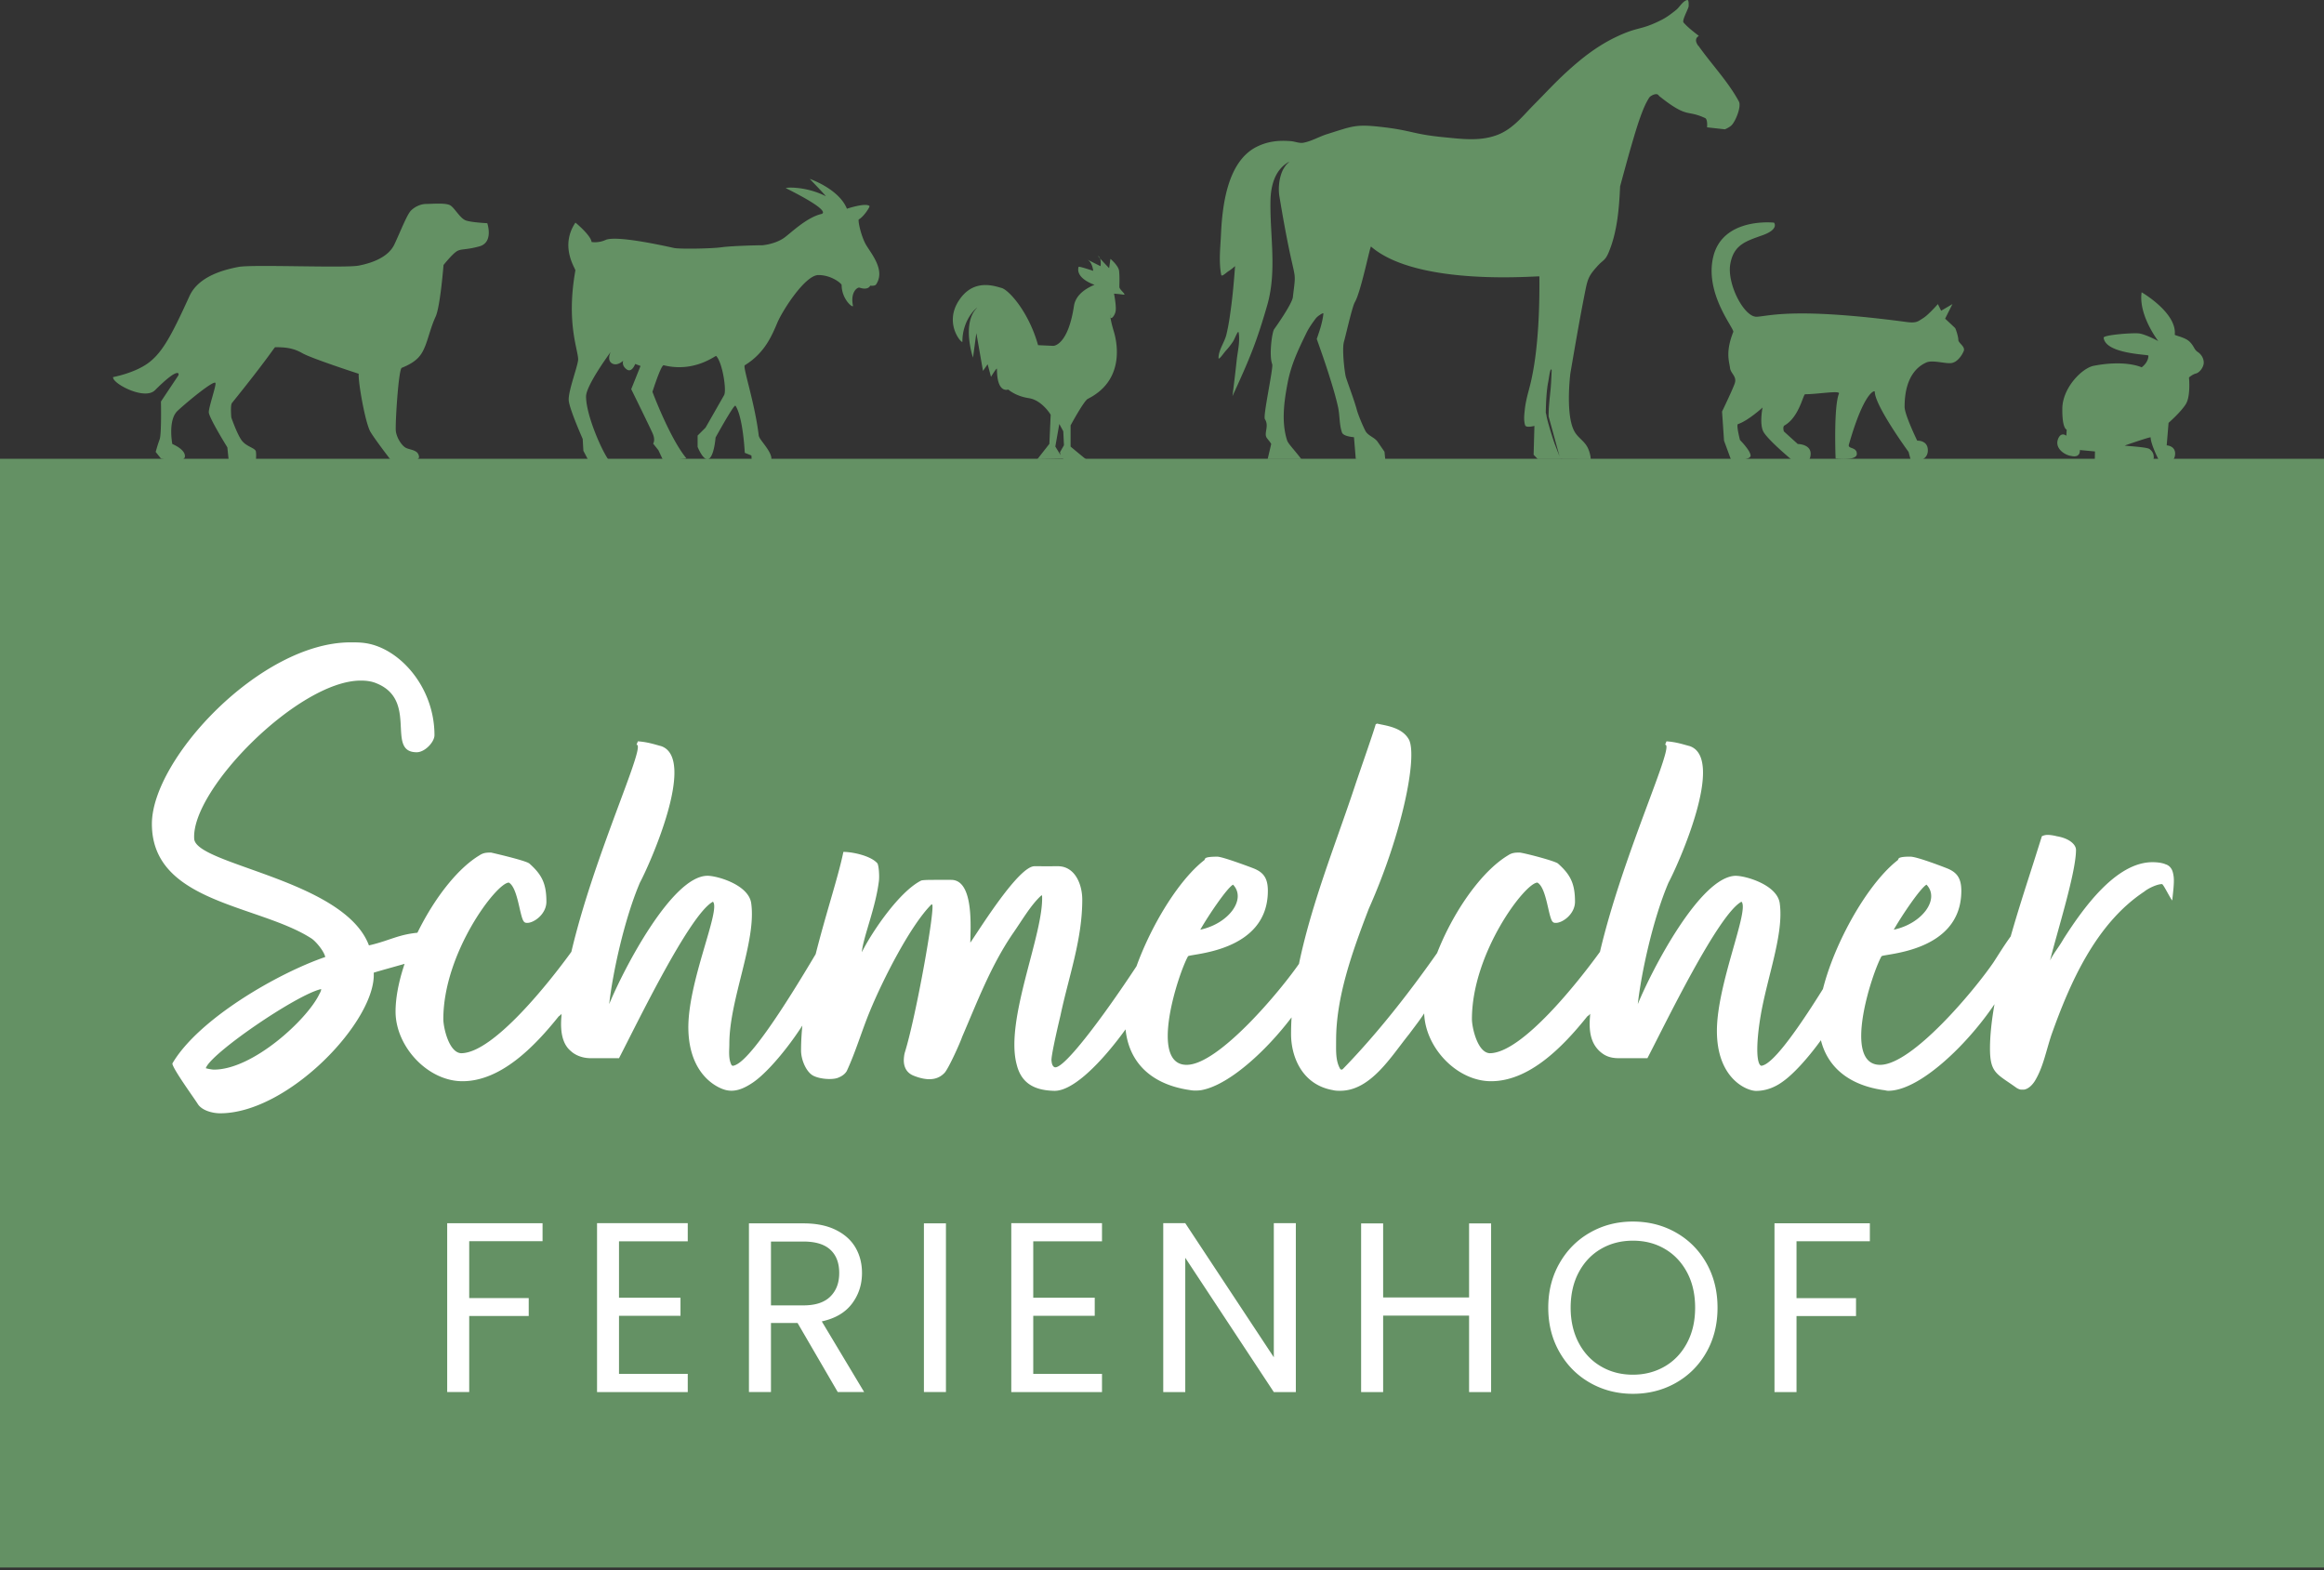 <?xml version="1.0" encoding="UTF-8"?>
<svg xmlns="http://www.w3.org/2000/svg" xml:space="preserve" style="fill-rule:evenodd;clip-rule:evenodd;stroke-linejoin:round;stroke-miterlimit:2" viewBox="0 0 512 346">
  <rect x="0" y="0" width="512" height="346" fill="#333333" stroke="none"/>
  <path d="M0 101.078h512v244.285H0z" style="fill:#649164;fill-rule:nonzero"></path>
  <path d="M98.52 269.507v37.183h4.853v-16.746h13.11v-3.95h-13.11v-12.536h16.158v-3.951H98.52Zm52.999 3.978v-3.991h-19.985v37.21h19.985v-4.006h-15.146v-12.795h13.547v-3.991h-13.547v-12.427h15.146Zm38.865 33.219-9.337-15.57c2.953-.643 5.167-1.942 6.644-3.896 1.476-1.955 2.214-4.211 2.214-6.767 0-2.092-.478-3.964-1.435-5.605-.957-1.64-2.406-2.939-4.347-3.896-1.942-.957-4.306-1.435-7.123-1.435h-12.002v37.155h4.853v-15.201h5.864l8.845 15.201h5.81l.014.014Zm-20.533-33.164H177c2.666 0 4.648.602 5.947 1.818 1.299 1.203 1.941 2.912 1.941 5.113 0 2.201-.656 3.896-1.968 5.195-1.313 1.298-3.281 1.941-5.92 1.941h-7.149v-14.081.014Zm33.697-4.005v37.155h4.853v-37.155h-4.853Zm39.233 3.95v-3.991h-19.986v37.21h19.986v-4.006h-15.146v-12.795h13.547v-3.991h-13.547v-12.427h15.146Zm42.705-3.991h-4.852v29.541l-19.508-29.541h-4.853v37.21h4.853v-29.582l19.508 29.582h4.852v-37.21Zm38.167.054v16.309H304.72v-16.309h-4.853v37.156h4.853v-16.842h18.933v16.842h4.853v-37.156h-4.853Zm36.089 37.539c3.486 0 6.644-.807 9.487-2.42 2.844-1.613 5.086-3.869 6.712-6.739 1.641-2.885 2.447-6.152 2.447-9.816 0-3.663-.82-6.93-2.447-9.815-1.64-2.884-3.868-5.126-6.712-6.739-2.843-1.613-6.001-2.42-9.487-2.42-3.485 0-6.589.807-9.432 2.42s-5.085 3.869-6.739 6.767-2.475 6.151-2.475 9.787c0 3.637.821 6.89 2.475 9.788 1.654 2.898 3.896 5.154 6.739 6.767 2.843 1.613 5.988 2.42 9.432 2.42Zm0-4.211c-2.597 0-4.935-.601-7.012-1.818-2.078-1.203-3.719-2.925-4.908-5.167-1.189-2.242-1.791-4.839-1.791-7.779 0-2.939.602-5.591 1.791-7.805 1.189-2.228 2.816-3.937 4.88-5.14 2.064-1.203 4.402-1.818 7.04-1.818 2.639 0 4.976.601 7.041 1.818 2.064 1.203 3.69 2.925 4.88 5.14 1.189 2.214 1.791 4.825 1.791 7.805 0 2.981-.602 5.551-1.791 7.779-1.19 2.242-2.83 3.964-4.908 5.167-2.078 1.203-4.415 1.818-7.013 1.818Zm31.196-33.355v37.183h4.852v-16.746h13.11v-3.951h-13.11v-12.535h16.159v-3.951h-21.011ZM92.861 205.436c-4.962.3-6.917 1.804-11.579 2.857-5.413-14.436-38.043-17.744-38.495-23.458-.751-10.827 23.007-34.886 36.691-34.886 1.203 0 2.406.15 3.459.601 9.323 3.76 1.954 15.188 8.871 15.188 1.805 0 3.91-2.256 3.91-3.76 0-10.676-7.792-19.274-15.338-20.3-1.052-.15-2.105-.15-3.158-.15-19.849 0-43.758 25.713-43.758 39.999 0 17.443 23.609 17.744 35.187 25.262.902.602 2.707 2.707 3.008 4.06-10.526 3.609-27.969 13.684-33.683 23.458 0 1.053 4.811 7.669 5.563 8.872.903 1.504 3.308 2.105 4.963 2.105 15.037 0 34.435-20.45 33.833-30.976 2.256-.752 13.383-3.609 13.985-4.361l-.602-.151.15-.451c0-.3-1.353-1.203-1.804-1.804.752-.15 1.504-.15 1.955-.451-.602-.602-1.955-.602-2.857-.752l-.301-.902ZM45.344 235.36c.902-3.158 19.999-16.241 25.412-17.443 0 .451-.3.902-.451 1.202-2.706 5.564-14.586 16.541-23.157 16.541-.451 0-1.203-.15-1.804-.3Zm66.765-40.901c2.105 1.203 2.405 8.12 3.458 8.721.15.151.451.151.602.151 1.503 0 4.21-1.955 4.21-4.662 0-4.06-1.053-6.015-3.759-8.421-.752-.601-6.466-1.955-8.421-2.406-.902 0-1.654 0-2.556.602-9.023 5.413-18.496 23.157-18.496 34.435 0 7.669 7.067 15.338 14.736 15.338 8.421 0 15.789-7.519 21.203-14.286.451-.3.751-.601.902-1.203.451-.15.451-.3.601-.601l.301-.451c.602-.602.902-1.053 1.053-1.654.601-.602.902-1.053 1.503-1.654l-.3-.301c.3-.451.451-.752.601-.902 0-.101.1-.251.301-.451l.451-.452v-.451l.15-.15v-.15c.301-.151.602-.602.752-1.053l.451-.451c.451-.602 1.053-1.504 1.805-2.256.3-1.503 3.609-7.368 4.962-9.172l-.15-.451c.1-.101.2-.251.3-.452v-.601l-.451-2.105v-.752l-.451-.15-.15-.602c-3.459 2.556-7.368 8.872-10.225 12.782-4.06 5.563-16.692 21.803-23.909 21.803-2.707-.15-3.91-5.714-3.91-7.518 0-14.586 11.729-30.074 14.436-30.074Zm43.758-1.504c-7.82 0-18.496 20.601-21.654 28.27.752-6.767 3.308-18.646 6.767-26.766 2.105-3.91 12.631-27.368 4.661-30.075-1.203-.3-2.857-.902-5.112-1.052l-.301.752c2.857-.301-15.488 36.841-16.541 59.847-.301 3.459.246 6.152 2.105 7.669.656.615 2.119 1.545 4.375 1.545h6.206c3.91-7.519 15.584-31.769 20.696-34.476 1.805 1.804-5.7 17.894-5.413 28.27.274 9.924 6.343 12.754 8.243 13.219 1.9.465 3.759-.151 5.974-1.654 4.593-3.103 12.467-13.506 14.955-20.287.301-.902.602-1.955 1.203-2.706l1.504-2.406-.752.752.752-1.354-1.053 1.354c.301-1.053.902-1.955 1.203-3.158v-.451l-.301.451c.301-1.354.903-2.557.903-4.211 0-.601-.151-.902-.602-1.503l-.301.601-.601-.601c-3.91 6.616-16.541 28.57-21.052 29.773 0 0-.41.232-.629-.205-.67-1.408-.424-3.199-.424-4.607 0-9.774 6.015-22.555 4.812-30.976-.601-4.06-7.518-6.015-9.623-6.015Zm99.996 19.699c.602.15.752 0 .301-.452.451-.15.451-.451-.15-1.052-.301-.151-.903-.301-.451-.902.601-1.654 2.255-2.106 1.503-3.158-.15-.451-.3-.451-.3-.602v-.601h.15c0-.151-.15-.301-.301-.451l-.15-.451v-1.805c-6.617 11.278-20.956 31.975-23.964 31.975 0 0-.724.041-.834-1.395-.191-.615 1.053-6.22 1.955-9.979 1.804-8.571 4.812-16.691 4.812-25.563 0-3.459-1.654-7.396-5.413-7.368-2.857.013-3.91 0-5.113 0-3.459 0-11.879 13.533-14.135 16.841 0-2.857.902-13.834-4.21-13.834h-3.309c-1.353 0-2.857 0-3.308.151-4.812 2.405-10.826 11.277-13.082 15.788.301-3.308 3.007-9.623 3.759-15.638.151-1.053 0-3.308-.3-3.91-1.354-1.654-5.414-2.556-7.519-2.556-1.955 9.624-9.323 28.57-9.323 43.758 0 2.105 1.176 4.784 2.707 5.564 1.531.779 4.237.916 5.413.451.848-.328 1.545-.793 1.955-1.504 1.955-4.21 3.308-8.872 5.113-13.233 2.857-6.917 8.871-18.796 13.533-23.457h.15c.752.587-3.513 24.606-6.015 32.63 0 0-.177.588-.218 1.517-.028.752.041 2.721 2.132 3.568 4.142 1.668 5.933.301 6.808-.574.861-.861 3.458-6.616 3.91-7.969 3.308-7.669 6.315-15.639 11.127-22.707 2.064-2.939 3.978-6.329 6.316-8.448.054-.041.109.055.164 0 .451 8.421-8.284 27.382-5.578 37.306 1.053 4.21 4.06 5.646 8.257 5.741 7.669.178 22.118-21.38 23.622-27.695l-.014.014Zm-.752-.151c.452 0 .602 0 .903-.301-.151.301-.151.452-.151.452-.15 0-.3 0-.752-.151Zm37.443-8.721c-1.654.902-4.962 6.466-6.165 8.27-4.211 6.165-17.895 22.556-24.962 22.556-8.421 0-1.804-20.15.301-23.909.301-.602 17.593-.752 17.593-14.436 0-2.966-1.107-4.156-3.308-5.003-1.613-.615-6.767-2.515-7.819-2.515-.602 0-2.557 0-2.707.451l-.15.3c-7.97 6.166-16.842 23.609-17.443 34.135-.451 9.323 4.812 15.187 14.285 16.54.861.178 2.023.096 2.543 0 8.817-1.64 22.186-16.786 25.877-26.164.451-1.504 1.955-3.158 2.105-5.113l-.301-.451s-.451-.15-.451-.301c0-.751.752-1.804.752-2.706l-.301-.602c.151-.301.151-.752.151-1.052Zm-20.902-8.872c3.008 3.158-.902 8.571-7.218 9.924 1.805-3.158 5.865-9.172 7.218-9.924Zm51.878 5.864v-.752c-1.955 2.106-3.609 4.963-5.112 7.369-3.158 4.511-11.729 16.991-22.556 28.119 0 0-.15.15-.301.15-.191 0-.3-.15-.3-.15-1.053-1.805-.903-4.06-.903-6.316 0-9.473 3.459-19.247 7.218-29.021 7.368-16.541 10.676-33.232 8.872-37.142-1.504-2.857-5.263-3.158-7.067-3.609l-.301.151c-.506 1.818-2.926 8.707-4.361 12.931-5.564 16.992-14.285 36.992-14.285 55.337 0 4.962 2.406 11.127 9.172 12.33.602.151 1.053.151 1.655.151 6.766 0 11.277-7.669 15.187-12.481 1.203-1.654 3.158-4.06 4.06-5.864.602-.301.752-.903 1.203-1.354l.301-.752.601-.15-.301-.451.452-.151c.3-.751 1.954-3.458 2.255-3.759.301-.752.752-1.052 1.203-1.804l-.451-.451c.15-.451.752-.903.902-1.504-.902 1.203-1.654 2.406-2.556 3.609.601-1.504 4.21-7.068 4.21-7.97v-.451c-.601.602-.752 1.353-1.052 1.654.15-.752.451-1.203 1.052-1.955l.151-.752v-.15l-.301.15-.15-.751c.15-.151 1.052-1.805 1.052-2.106 0-.3.151-.751.301-1.052.15-.451.15-.602.15-1.053Zm15.188-6.315c2.105 1.203 2.406 8.12 3.458 8.721.151.151.451.151.602.151 1.504 0 4.21-1.955 4.21-4.662 0-4.06-1.052-6.015-3.759-8.421-.752-.601-7.45-2.324-8.421-2.406-.902 0-1.654 0-2.556.602-9.022 5.413-18.496 23.157-18.496 34.435 0 7.669 7.068 15.338 14.737 15.338 8.42 0 15.789-7.519 21.202-14.286.451-.3.752-.601.902-1.203.451-.15.451-.3.602-.601l.3-.451c.602-.602.903-1.053 1.053-1.654.601-.602.902-1.053 1.504-1.654l-.301-.301c.301-.451.451-.752.601-.902 0-.101.101-.251.301-.451l.451-.452v-.451l.151-.15v-.15c.3-.151.601-.602.751-1.053l.452-.451c.451-.602 1.052-1.504 1.804-2.256.301-1.503 3.609-7.368 4.962-9.172l-.15-.451c.1-.101.2-.251.301-.452v-.601l-.451-2.105v-.752l-.452-.15-.15-.602c-3.458 2.556-7.368 8.872-10.225 12.782-4.06 5.563-16.691 21.803-23.909 21.803-2.707-.15-3.91-5.714-3.91-7.518 0-14.586 11.729-30.074 14.436-30.074Zm43.758-1.504c-7.82 0-18.496 20.601-21.654 28.27.752-6.767 3.309-18.646 6.767-26.766 2.105-3.91 12.631-27.368 4.662-30.075-1.203-.3-2.858-.902-5.113-1.052l-.301.752c2.857-.301-15.488 36.841-16.541 59.847-.3 3.459.246 5.92 2.106 7.669.861.766 1.968 1.545 4.224 1.545h6.315c3.91-7.519 15.611-31.769 20.724-34.476 1.805 1.804-5.331 17.894-5.413 28.27-.082 10.703 6.575 13.41 8.626 13.41 3.144 0 5.358-1.681 5.864-2.037 4.662-3.267 12.235-13.451 14.668-20.095.301-.902.602-1.955 1.203-2.706l1.504-2.406-.752.752.752-1.354-1.053 1.354c.301-1.053.902-1.955 1.203-3.158v-.451l-.301.451c.301-1.354.903-2.557.903-4.211 0-.601-.151-.902-.602-1.503l-.301.601-.601-.601c-3.91 6.616-16.541 28.57-21.052 29.773 0 0-.123.055-.314.055 0 0-.219-.137-.247-.178-.902-1.094-.751-5.673.151-10.95 1.463-8.53 5.14-17.99 4.183-24.702-.602-4.06-7.519-6.014-9.624-6.014l.014-.014Zm62.855 10.827c-1.654.902-4.962 6.466-6.165 8.27-4.211 6.165-17.894 22.556-24.962 22.556-8.421 0-1.804-20.15.301-23.909.301-.602 17.593-.752 17.593-14.436 0-2.884-1.052-4.101-3.144-4.948-.41-.165-6.397-2.502-7.983-2.57-.602-.028-2.557 0-2.707.451l-.15.3c-7.97 6.166-16.842 23.609-17.443 34.135-.451 9.323 4.812 15.187 14.285 16.54.301 0 .601.151 1.053.151 8.721 0 23.457-16.391 27.367-26.315.451-1.504 1.955-3.158 2.105-5.113l-.3-.451s-.452-.15-.452-.301c0-.751.752-1.804.752-2.706l-.3-.602c.15-.301.15-.752.15-1.052Zm-20.902-8.872c3.008 3.158-.902 8.571-7.217 9.924 1.804-3.158 5.864-9.172 7.217-9.924Zm54.134 3.458s.301-2.706.301-3.007c0 0 .136-1.436 0-2.324-.137-.889-.287-1.435-.752-1.969-.451-.519-1.053-.656-1.053-.656s-.806-.423-2.706-.451c-8.271-.123-15.639 10.526-19.699 16.842-1.203 2.105-2.105 3.007-3.008 4.812 1.655-6.617 5.715-19.398 5.715-24.361 0-1.202-1.504-2.556-4.211-3.007-.601-.15-1.353-.301-2.105-.301a2.84 2.84 0 0 0-1.203.301l-1.804 5.714c-3.609 11.278-9.624 29.323-9.624 41.051 0 5.414 1.504 5.564 5.714 8.572.314.246.834.478 1.135.478h.669c1.053-.164 1.955-1.217 2.406-1.968 1.805-3.008 2.406-6.466 3.609-10.075 4.06-11.428 9.774-24.511 20.451-31.578.902-.752 2.857-1.654 3.909-1.654.301 0 1.654 2.857 2.256 3.609v-.028Z" style="fill:#fff;fill-rule:nonzero"></path>
  <path d="M471.851 64.415s7.751 4.484 7.272 9.309c-.027.219 2.242.547 3.268 1.559 1.025 1.011.956 1.695 1.763 2.242.82.546 1.353 1.421 1.353 2.378 0 .957-.888 2.174-1.695 2.379-.82.205-1.558.888-1.558.888s.41 4.074-.684 5.851c-1.093 1.764-3.814 4.142-3.814 4.142l-.41 4.962s2.105.069 1.832 2.174c-.273 2.105-3.062 2.105-3.062 2.105l-1.025-2.105s-1.285-2.72-1.285-3.937c0-.137-3.746 1.107-5.673 1.791-.26.095 4.812.301 5.427.779.615.478.998 1.039.929 2.064-.068 1.025-12.986.219-12.986.219l.041-1.75-3.336-.314s.233 1.777-1.859 1.312c-1.627-.205-3.937-1.886-2.802-4.046.683-1.285 1.695-.41 1.695-.41l.068-1.354s-1.025-.136-.957-4.689c.069-4.552 4.347-8.885 6.931-9.377 7.067-1.354 10.54.341 10.54.341s1.49-1.011 1.49-2.583c0-.274-9.46-.342-9.857-3.937-.068-.615 6.179-1.094 7.683-.957 1.49.137 4.347 1.695 4.347 1.695s-4.415-5.714-3.663-10.745l.027.014ZM228.701 76.048l3.363.151s3.212 0 4.538-8.777c.438-2.925 3.513-4.237 4.539-4.675 0 0-4.252-1.339-3.514-3.95.055-.192 3.213.874 3.213.874s-.151-1.9-1.312-2.488a3017.64 3017.64 0 0 0 2.925 1.463s.287-1.613-.438-2.187c-.738-.588 2.338 2.625 2.338 2.625l.287-2.051s1.75 1.463 1.9 2.625c.151 1.175.069 2.994.069 3.581 0 .588 1.749 1.818.875 1.682-.957-.151-2.051-.219-2.051-.219s.506 2.556.369 3.732c-.15 1.176-1.162 2.187-1.162 1.312 0-.875-.287-.15.725 3.213 1.025 3.363 2.023 11.045-5.701 14.914-.875.437-3.8 5.851-3.8 5.851v4.675s2.338 1.968 3.65 2.994c1.312 1.025-4.088.505-4.088.505l-1.681-1.093-.219-1.176.875-1.531-.15-3.076-.875-1.613-.875 4.976 1.627 2.666-5.578.109 2.639-3.363.287-6.425s-1.914-3.212-4.826-3.65c-2.925-.437-4.525-1.9-4.525-1.9s-2.487 1.026-2.487-4.538c0-.438-1.313 1.75-1.313 1.75l-.738-2.775-1.025 1.462-1.463-8.338-.738 5.413s-2.556-7.532.875-10.964c.437-.437-3.213 2.147-3.213 7.451 0 .587-4.087-3.801-.875-8.913 3.213-5.113 7.888-3.363 9.501-2.926 1.613.438 5.988 5.263 8.038 12.577l.014.027ZM390.842 49.063s1.176 1.422-2.488 2.748c-3.65 1.312-6.425 2.051-7.163 6.425-.725 4.388 3.076 11.688 5.851 11.551 2.775-.15 8.297-2.132 33.027 1.162 2.187.287 2.488-.15 3.649-.875 1.176-.738 3.213-3.075 3.213-3.075l.724 1.462 2.488-1.462-1.613 3.212s2.051 1.9 2.188 2.051c.15.15.724 1.9.724 2.624 0 .725 1.613 1.463 1.176 2.488-.438 1.025-1.463 2.488-2.775 2.625-1.313.15-4.088-.725-5.414-.151-1.312.588-4.825 2.475-4.825 9.788 0 1.75 2.775 7.45 2.775 7.45s2.488-.15 2.337 2.338c-.15 2.488-3.65 2.338-3.65 2.338l-.587-2.188s-7.451-10.184-7.451-13.301c0-.287-2.337-.082-5.7 11.688-.287 1.026 1.75.438 1.75 2.051 0 1.613-4.675 1.025-4.675 1.025s-.465-11.319.738-14.326c.287-.738-4.73.15-7.45.15-.438 0-1.299 5.017-4.539 6.876-.478.274-.15 1.313-.15 1.313l3.062 2.775s3.363 0 2.775 2.775c-.588 2.775-4.238.588-4.238.588s-5.263-4.389-6.138-6.138c-.875-1.75-.15-5.263-.15-5.263s-3.172 2.911-5.413 3.65c-.438.15.437 3.513.437 3.513s2.187 2.187 2.338 3.363c.15 1.175-4.238 1.175-4.238 1.175l-1.613-4.388-.438-6.425s2.188-4.525 2.775-6.138c.588-1.613-.875-2.187-1.025-3.513-.15-1.312-1.052-3.431.725-7.888.287-.724-6.425-8.475-4.388-16.663 2.05-8.189 12.125-7.533 13.301-7.423l.068.013ZM24.934 83.075s4.826-.875 7.888-3.213c3.062-2.337 5.113-6.274 8.913-14.613 2.023-4.457 7.751-5.851 10.813-6.439 3.062-.588 23.389.287 26.452-.287 3.075-.588 6.575-1.9 7.887-4.675 1.312-2.775 2.775-6.575 3.65-7.45s2.187-1.463 3.363-1.463c1.176 0 4.238-.287 5.263.287 1.025.588 2.187 2.926 3.513 3.363 1.312.437 4.675.588 4.675.588s1.463 4.238-1.749 5.112c-3.213.875-4.088.438-5.113 1.176-1.025.725-2.775 2.925-2.775 2.925s-.725 9.214-1.75 11.401c-1.025 2.188-1.613 4.826-2.337 6.576-.739 1.749-1.559 3.253-5.113 4.675-.725.287-1.463 12.426-1.312 13.889.15 1.462 1.312 3.362 2.337 3.8 1.025.437 2.625.437 2.775 1.9.151 1.463-5.987 1.025-5.987 1.025s-3.514-4.538-4.675-6.438c-1.176-1.9-2.776-11.1-2.625-12.864 0 0-10.376-3.363-12.426-4.538-2.051-1.176-3.801-1.313-5.988-1.313-.15 0-1.627 2.516-9.5 12.276-.411.492-.151 3.213-.151 3.213s1.312 3.8 2.338 5.112c1.025 1.312 2.925 1.613 3.062 2.338.15.738 0 2.05 0 2.05l-5.988-.15-.287-2.775S46 91.988 46 90.812c0-1.176 1.695-5.974 1.463-6.439-.342-.67-6.138 4.088-8.339 6.138-2.187 2.051-1.162 7.314-1.162 7.314S40.887 99 40.737 100.6c-.15 1.613-5.263.437-5.263.437l-1.176-1.463s.438-1.613.875-2.775c.438-1.175.287-8.338.287-8.338l3.801-5.701c.287-.437.177-2.078-5.113 3.213-2.338 2.337-9.651-1.613-9.214-2.926v.028ZM126.818 49.077s3.362 2.775 3.513 4.238c0 0 1.462.287 3.062-.438 1.613-.738 7.3.028 15.051 1.75 1.312.287 8.475.151 10.526-.15 2.05-.287 7.45-.438 8.913-.438.287 0 2.925-.287 4.825-1.613 1.463-1.025 4.894-4.456 8.188-5.263.206-.054 2.748-.451-7.75-5.7-.288-.151 4.142-.561 8.762 1.75.287.15-3.513-3.801-3.513-3.801s6.425 2.188 8.188 6.576c0 0 4.17-1.395 4.976-.588.151.15-1.326 2.419-2.337 2.925-.288.151.437 3.513 1.462 5.414 1.026 1.9 4.498 5.673 2.338 8.913-.287.437-1.312.287-1.312.287s-.383 1.093-2.338.437c-.438-.15-2.064.916-1.463 3.951.151.724-2.488-1.313-2.488-4.539 0-.287-2.187-2.187-5.112-2.187-2.926 0-7.888 7.751-9.064 10.526-1.175 2.775-2.761 6.657-7.163 9.35-.506.315 2.242 8.366 3.076 15.489.109.888 2.488 3.062 2.775 4.825.287 1.75-4.238 2.051-4.238 2.051l-.15-2.488-1.463-.588s-.369-7.874-2.05-10.376c-.287-.437-4.388 7.013-4.388 7.013s-.287 3.951-1.463 4.675c-1.176.725-2.488-2.624-2.488-2.624v-2.488l1.75-1.75s3.513-6.138 4.087-7.163c.588-1.026-.369-7.232-1.75-8.626-.15-.151-4.784 3.732-11.551 2.05-.588-.15-2.488 5.851-2.488 5.851s3.8 10.184 7.45 14.613c.192.219-5.112.438-5.112.438l-1.026-2.187-1.162-1.463s.588-.725-.15-2.338c-.724-1.613-4.675-9.651-4.675-9.651l2.05-5.112-1.175-.438s-.738 2.051-1.9 1.176c-1.176-.875-.738-1.9-.738-1.9s-1.313 1.312-2.488.588c-1.176-.725-.288-2.488-.288-2.488s-5.413 7.313-5.413 9.787c0 4.088 3.513 12.126 5.113 14.176 1.599 2.051-4.388.287-4.388.287l-1.313-2.488-.15-2.624s-2.925-6.576-3.076-8.476c-.15-1.9 1.75-6.862 2.051-8.762.287-1.9-2.748-7.779-.588-19.877.068-.382-3.513-5.263 0-10.526l.055.014ZM374.137 10.09c-.328-.465-.67-1.121-.369-1.695.109-.205.314-.356.506-.492-1.176-.902-2.365-1.818-3.363-2.926-.438-.478 1.107-3.062 1.121-3.65 0-.451.055-1.462-.383-1.312-1.053.342-1.586 1.558-2.461 2.242-.97.766-1.954 1.531-3.062 2.092-4.689 2.392-5.044 1.435-9.774 3.649-4.265 1.983-7.737 4.689-11.209 7.861-2.475 2.255-4.744 4.73-7.109 7.108-2.46 2.461-4.552 5.277-7.86 6.644-3.828 1.572-7.901 1.039-11.92.642-7.259-.697-7.068-1.531-14.313-2.324-5.331-.587-6.083-.095-11.579 1.627-1.749.547-3.376 1.545-5.18 1.887-.93.177-1.86-.274-2.803-.342-2.707-.219-5.099.027-7.573 1.271-6.425 3.254-7.519 13-7.806 19.179-.136 2.994-.519 6.043.041 8.982.11.56 1.067-.438 1.545-.739.547-.341 1.039-.751 1.517-1.162-.218 2.789-.437 5.578-.792 8.367-.288 2.255-.588 4.511-1.121 6.712-.424 1.736-1.682 3.294-1.737 5.099-.027.751 1.121-.998 1.627-1.559a16.023 16.023 0 0 0 1.518-1.927c.451-.656 1.175-2.803 1.298-2.01.328 2.023-.232 4.101-.451 6.138-.273 2.611-.601 5.208-.916 7.819 1.6-3.486 3.199-6.985 4.566-10.567 1.176-3.089 2.16-6.247 3.076-9.418 2.187-7.587.601-15.215.724-22.952.055-3.35.93-6.918 4.06-8.667.287-.164-.478.478-.669.738-.288.41-.561.82-.766 1.271-.711 1.613-.943 3.814-.656 5.564 3.513 21.216 3.868 14.627 2.966 22.228-.164 1.435-3.581 6.329-4.101 7.026-.506.656-1.175 5.851-.451 7.737.301.779-2.064 11.387-1.613 12.098 1.012 1.572-.301 3.131.424 4.156.246.355.793.943.97 1.34l-.779 3.308h7.409c-1.722-2.242-2.898-3.377-3.13-4.115-1.285-3.978-.67-8.53.096-12.549.779-4.115 2.269-7.231 4.196-11.182.52-1.053 1.203-2.023 1.9-2.967.247-.341.575-.642.93-.874.26-.164.916-.629.875-.315-.205 1.9-.834 3.746-1.463 5.55.957 2.707 1.914 5.414 2.775 8.161.711 2.256 1.395 4.511 1.914 6.822.41 1.859.246 3.841.875 5.632.314.888 2.638 1.025 2.638 1.025l.397 4.826c3.677.15 6.493.068 6.493.068l-.164-1.682-1.613-2.337c-.807-.957-2.078-1.217-2.638-2.338-.684-1.367-1.559-3.499-1.86-4.607-.574-2.118-1.763-5.222-2.378-7.094-.287-.903-.93-6.261-.438-7.888.328-1.094 1.805-7.683 2.379-8.667 1.367-2.296 3.363-12.453 3.582-12.276 10.321 8.941 37.087 6.384 37.087 6.576.15 16.363-1.846 23.171-2.311 24.975-.382 1.435-.752 2.884-.902 4.374-.123 1.135-.273 2.338.068 3.432.205.656 2.051.15 2.051.15l-.178 6.357.902.943h5.045l-.192-.506c-.369-.93-.738-1.859-1.093-2.789-.561-1.517-1.832-5.768-1.832-6.329l-.15-.601c.027-1.217.054-2.434.15-3.65.082-1.039.178-2.078.383-3.09.177-.888.464-3.472.765-2.611 0 0-.095 2.762-.232 4.142-.205 2.133-.465 4.115-.438 6.056l2.434 8.886c.068.164.123.314.191.478l6.644.028c0-.616-.246-1.586-.547-2.27-.752-1.736-2.283-2.365-3.103-3.95-1.955-3.746-.834-12.645-.834-12.645 1.066-6.206 2.119-12.399 3.363-18.564.492-2.461.916-3.199 2.488-4.962 1.38-1.573 1.791-1.231 2.611-3.199 1.886-4.525 2.283-9.706 2.501-14.491 0 0 1.654-6.178 2.557-9.241.656-2.241 1.312-4.483 2.132-6.671.479-1.271.998-2.542 1.75-3.677.219-.342 1.217-.875 1.75-.697.191.068.314.246.437.396 1.08.848 2.174 1.696 3.336 2.406 3.075 1.9 3.458.903 6.753 2.42.629.287.437 2.05.437 2.05l3.951.438c.547-.26 1.121-.533 1.531-.984.861-.944 2.119-4.074 1.531-5.154-2.406-4.443-6.001-8.147-8.913-12.276l-.041.014Z" style="fill:#649164;fill-rule:nonzero"></path>
</svg>

